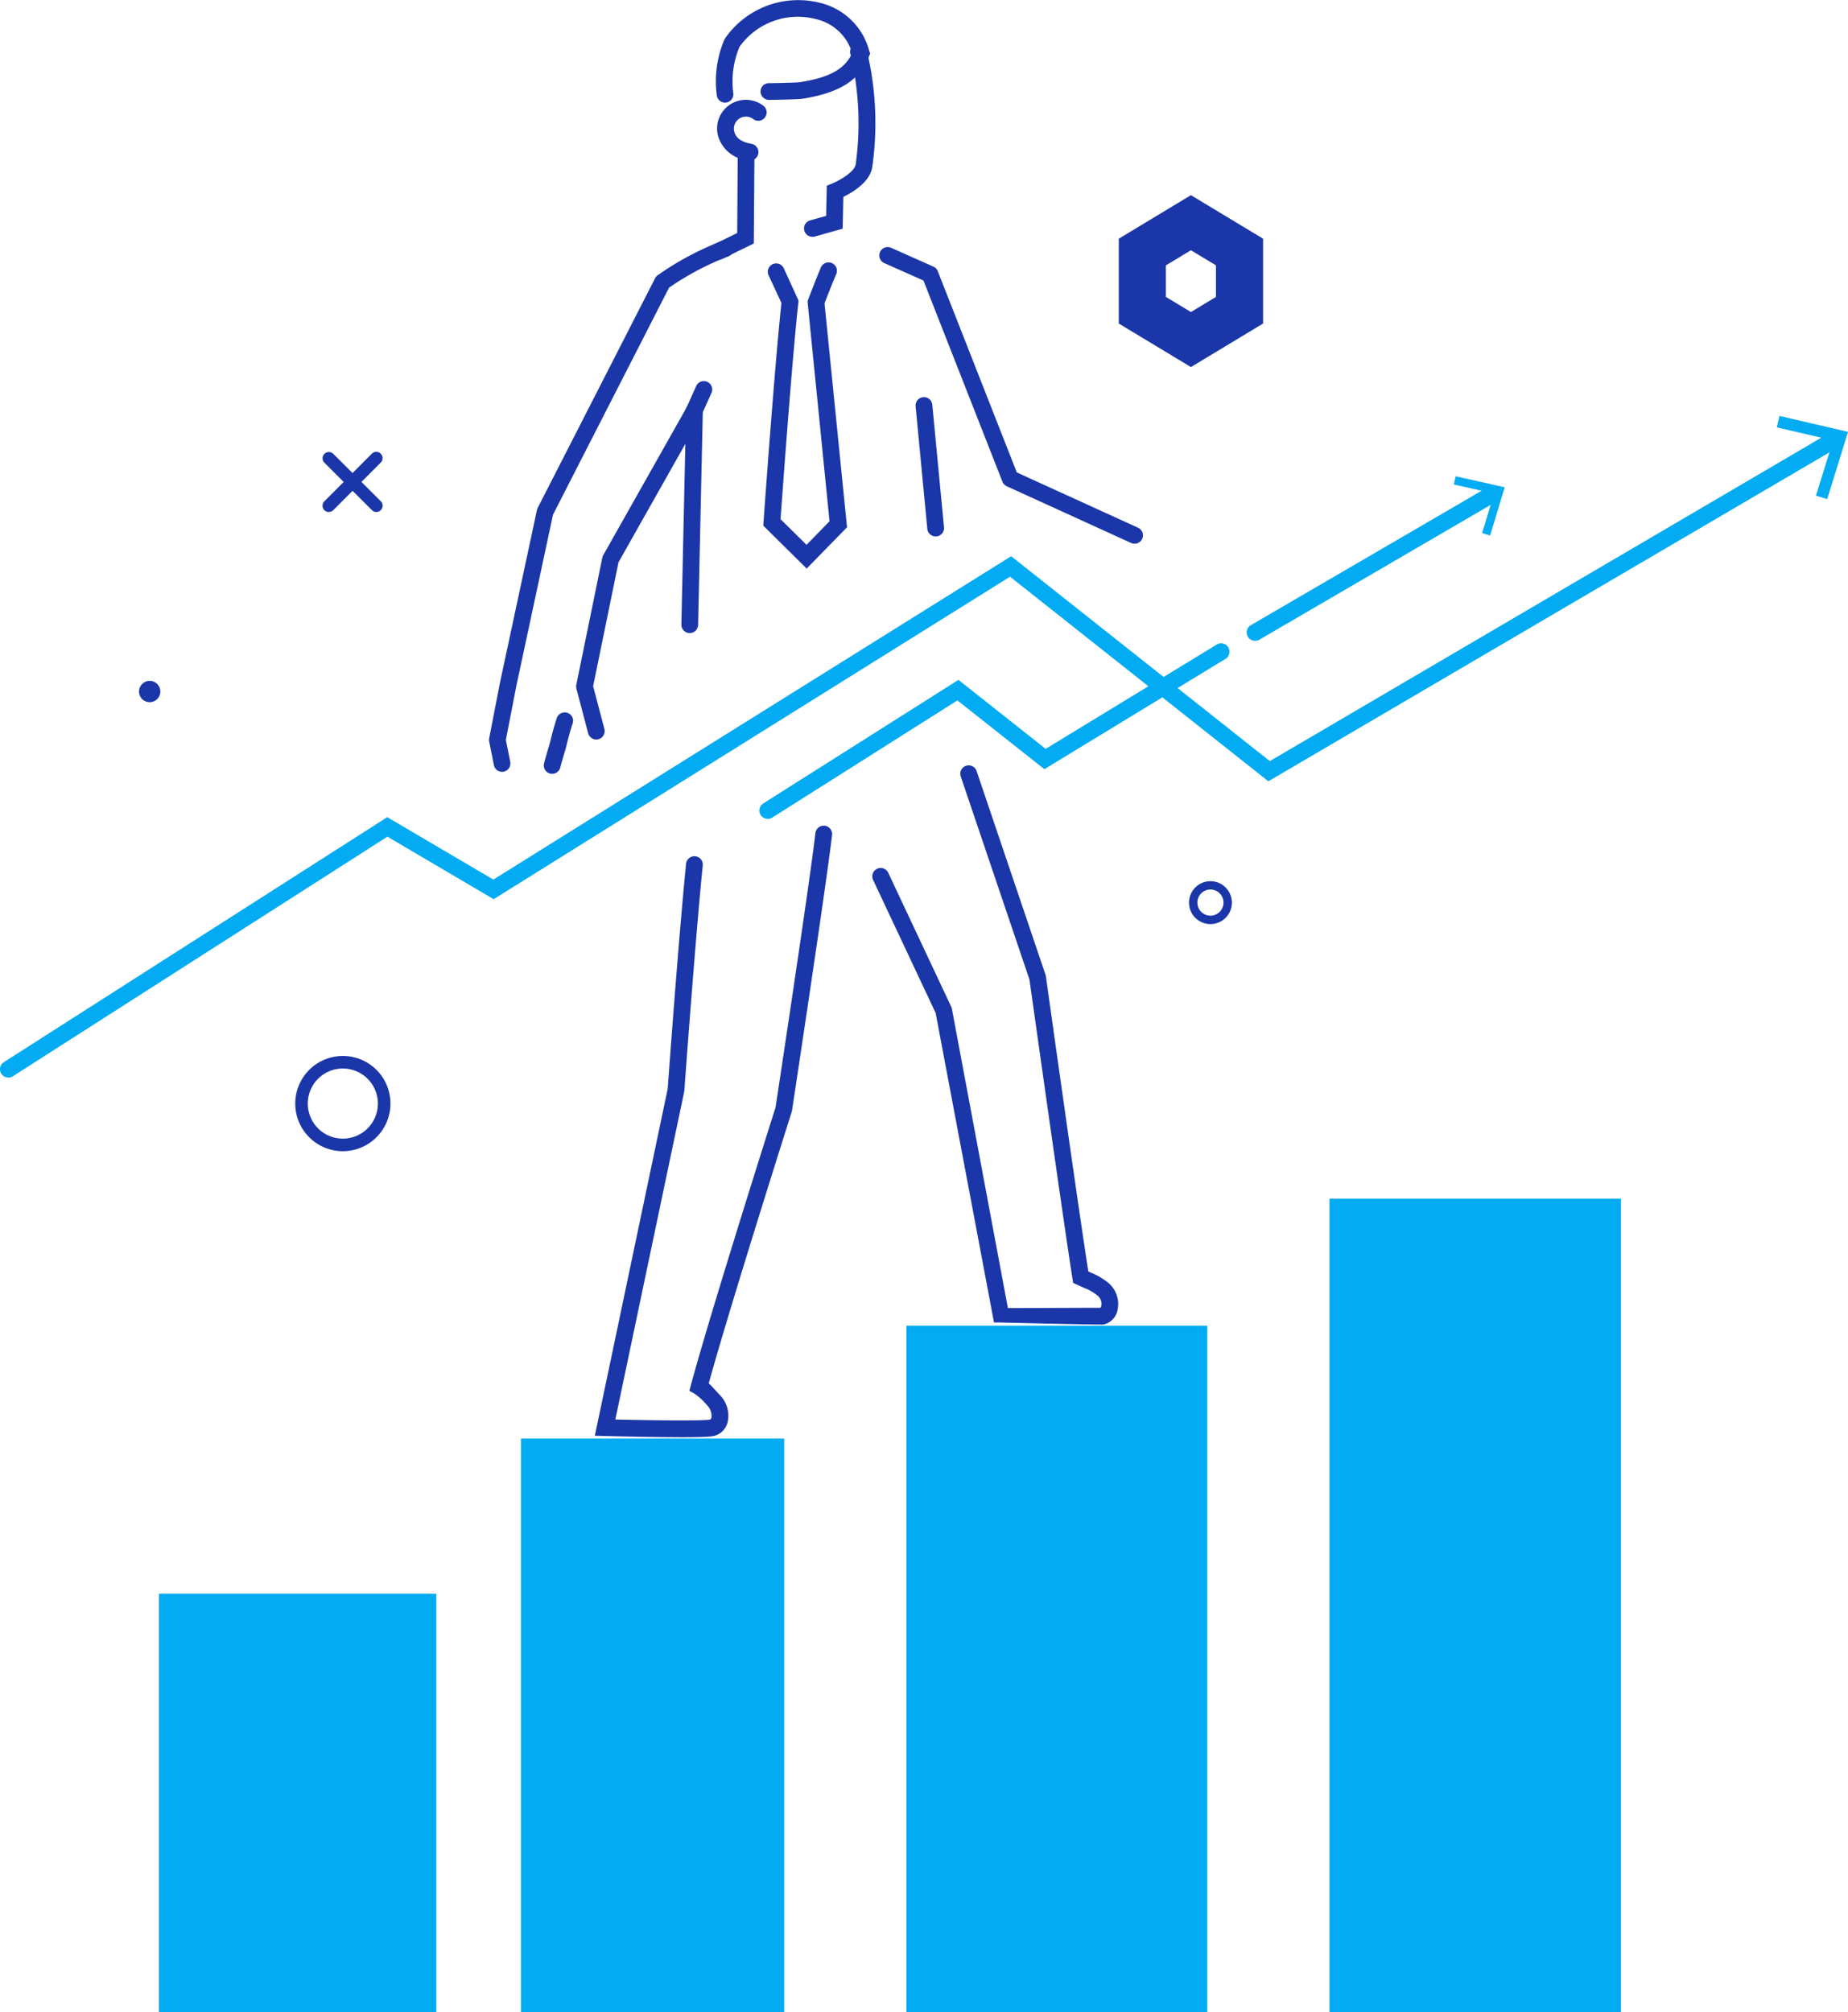<svg xmlns="http://www.w3.org/2000/svg" xmlns:xlink="http://www.w3.org/1999/xlink" width="117.67" height="128.09" viewBox="0 0 117.67 128.09">
  <defs>
    <clipPath id="clip-path">
      <rect id="長方形_38" data-name="長方形 38" width="117.674" height="128.087" fill="none"/>
    </clipPath>
    <clipPath id="clip-Web_1920_1">
      <rect width="117.67" height="128.09"/>
    </clipPath>
  </defs>
  <g id="Web_1920_1" data-name="Web 1920 – 1" clip-path="url(#clip-Web_1920_1)">
    <g id="グループ_36" data-name="グループ 36">
      <g id="グループ_35" data-name="グループ 35" clip-path="url(#clip-path)">
        <path id="パス_72" data-name="パス 72" d="M165.127,75.312l-2.764-2.733.018-.245c.007-.1.7-9.844,1.139-13.931l-.83-1.785a.533.533,0,0,1,.992-.393l.928,2.03-.014.132c-.4,3.634-1.019,12.216-1.132,13.779l1.653,1.635,1.465-1.5-1.4-14,.042-.117c0-.008.419-1.1.8-2.024a.537.537,0,0,1,.692-.3.529.529,0,0,1,.3.692c-.33.778-.658,1.624-.752,1.881l1.433,14.25Z" transform="translate(-113.763 -39.12)" fill="#1a36a8"/>
        <path id="パス_73" data-name="パス 73" d="M254.293,190.12a1.365,1.365,0,1,1,1.366-1.365,1.367,1.367,0,0,1-1.366,1.365m0-2.2a.832.832,0,1,0,.832.832.833.833,0,0,0-.832-.832" transform="translate(-177.219 -131.298)" fill="#1a36a8"/>
        <path id="パス_74" data-name="パス 74" d="M65.842,230.615a3.031,3.031,0,1,1,3.031-3.031,3.034,3.034,0,0,1-3.031,3.031m0-5.263a2.232,2.232,0,1,0,2.231,2.232,2.234,2.234,0,0,0-2.231-2.232" transform="translate(-44.011 -157.337)" fill="#1a36a8"/>
        <path id="パス_75" data-name="パス 75" d="M30.255,144.795a.678.678,0,1,1-.679.678.678.678,0,0,1,.679-.678" transform="translate(-20.723 -101.454)" fill="#1a36a8"/>
        <path id="パス_76" data-name="パス 76" d="M265.735,113.2a.533.533,0,0,1-.275-.994l15.1-8.793a.533.533,0,1,1,.537.922L266,113.132a.533.533,0,0,1-.262.072" transform="translate(-185.814 -72.411)" fill="#03abf2"/>
        <path id="パス_77" data-name="パス 77" d="M311.57,105.059l-.511-.154.764-2.516-2.566-.578.118-.521,3.123.7Z" transform="translate(-216.687 -70.972)" fill="#03abf2"/>
        <path id="パス_78" data-name="パス 78" d="M.534,132.632a.533.533,0,0,1-.275-.99l24.4-15.586,6.756,3.974L64.385,99.446l16.47,13.042,35.85-21.018a.534.534,0,0,1,.531.926L80.76,113.772,64.313,100.749l-32.88,20.528-6.766-3.98L.809,132.556a.531.531,0,0,1-.275.077" transform="translate(0 -64.04)" fill="#03abf2"/>
        <path id="パス_79" data-name="パス 79" d="M381.176,93.743l-.714-.221,1.093-3.514-3.586-.833.17-.728,4.366,1.016Z" transform="translate(-264.832 -61.972)" fill="#03abf2"/>
        <path id="パス_80" data-name="パス 80" d="M162.076,147.982a.533.533,0,0,1-.286-.984l12.426-7.864,5.553,4.391,10.9-6.641a.533.533,0,0,1,.549.914l-11.53,7.021-5.539-4.379-11.787,7.46a.529.529,0,0,1-.285.083" transform="translate(-113.188 -95.857)" fill="#03abf2"/>
        <path id="パス_81" data-name="パス 81" d="M123.837,107.018a.534.534,0,0,1-.516-.4l-.748-2.844a.524.524,0,0,1-.006-.243l1.657-8.092a.542.542,0,0,1,.058-.155l5.341-9.46a.533.533,0,0,1,1,.274l-.3,13.623a.533.533,0,1,1-1.066-.023l.253-11.5-4.256,7.538-1.616,7.888.717,2.724a.533.533,0,0,1-.38.651.551.551,0,0,1-.136.017" transform="translate(-85.871 -59.945)" fill="#1a36a8"/>
        <path id="パス_82" data-name="パス 82" d="M116.213,155.4a.533.533,0,0,1-.52-.654c.073-.316.312-1.107.353-1.24s.222-.941.459-1.653a.533.533,0,0,1,1.012.337c-.238.716-.433,1.564-.436,1.573s-.006.025-.01.037c-.075.245-.281.936-.34,1.187a.533.533,0,0,1-.519.413" transform="translate(-81.053 -106.142)" fill="#1a36a8"/>
        <path id="パス_83" data-name="パス 83" d="M104.858,84.9a.533.533,0,0,1-.522-.429l-.3-1.5a.531.531,0,0,1,0-.206l.7-3.6,2.341-10.931a.539.539,0,0,1,.047-.131l7.476-14.62a.532.532,0,0,1,.16-.188,18.745,18.745,0,0,1,4.17-2.215.533.533,0,0,1,.36,1,17.892,17.892,0,0,0-3.8,2L108.1,68.53l-2.324,10.852-.678,3.487.279,1.394a.535.535,0,0,1-.523.638" transform="translate(-72.888 -35.77)" fill="#1a36a8"/>
        <path id="パス_84" data-name="パス 84" d="M203.3,71.424a.535.535,0,0,1-.221-.048l-7.914-3.608a.535.535,0,0,1-.275-.29l-5.03-12.807-2.495-1.109a.533.533,0,1,1,.433-.975l2.695,1.2a.533.533,0,0,1,.28.292l5.032,12.809,7.717,3.518a.533.533,0,0,1-.222,1.019" transform="translate(-131.06 -36.815)" fill="#1a36a8"/>
        <path id="パス_85" data-name="パス 85" d="M196.043,93.32a.533.533,0,0,1-.53-.483l-.745-7.8a.533.533,0,0,1,1.062-.1l.745,7.8a.533.533,0,0,1-.48.581l-.051,0" transform="translate(-136.467 -59.173)" fill="#1a36a8"/>
        <path id="パス_86" data-name="パス 86" d="M193.3,198.211l-3.716-19.7-3.983-8.472a.533.533,0,1,1,.965-.454l4.041,8.595.012.067,3.565,19.045c1.25,0,4.781-.017,5.9-.018a.473.473,0,0,0,.061-.257.711.711,0,0,0-.309-.564,3.181,3.181,0,0,0-.8-.446c-.12-.055-.264-.121-.441-.2l-.257-.119-.044-.281c-.631-4.007-2.6-18.077-2.738-19.03l-4.375-12.927a.533.533,0,0,1,1.01-.342l4.407,13.022.007.05c.02.146,2,14.311,2.7,18.781l.176.081a4.207,4.207,0,0,1,.994.563,1.765,1.765,0,0,1,.692,1.8,1.157,1.157,0,0,1-.876.928l-.095.009c-1.184,0-6.457-.13-6.457-.13Z" transform="translate(-130.007 -114.028)" fill="#1a36a8"/>
        <path id="パス_87" data-name="パス 87" d="M131.958,214.506c-1.893,0-4.388-.065-4.787-.076l-.639-.017,4.64-22.084c.047-.646.7-9.645,1.171-14.325a.533.533,0,1,1,1.061.107c-.484,4.817-1.164,14.237-1.171,14.331l-.01.071-4.385,20.867c1.883.044,5.333.1,6.022.007.051-.006.087-.08.1-.15a.926.926,0,0,0-.2-.669,4.419,4.419,0,0,0-.848-.813l-.362-.2.108-.4c1.249-4.614,5.13-16.848,5.383-17.647.113-.747,1.7-11.2,2.326-15.817.1-.726.169-1.277.21-1.637a.533.533,0,1,1,1.06.12c-.042.373-.112.917-.214,1.661-.648,4.773-2.317,15.764-2.334,15.875l-.019.081c-.04.125-3.909,12.306-5.285,17.286.177.156.542.571.648.685a1.879,1.879,0,0,1,.568,1.721,1.176,1.176,0,0,1-1.017.966c-.323.045-1.1.06-2.026.06" transform="translate(-88.657 -123.022)" fill="#1a36a8"/>
        <path id="パス_88" data-name="パス 88" d="M171.577,21.534a.533.533,0,0,1-.143-1.047l1.016-.283.041-1.923.326-.132c.58-.236,1.464-.79,1.514-1.227A19.087,19.087,0,0,0,174,9.911a.533.533,0,0,1,1.019-.314,19.709,19.709,0,0,1,.374,7.446c-.112.981-1.239,1.654-1.848,1.95l-.044,2.026-1.778.5a.536.536,0,0,1-.144.02" transform="translate(-119.846 -6.461)" fill="#1a36a8"/>
        <path id="パス_89" data-name="パス 89" d="M152.861,6.532a.534.534,0,0,1-.523-.431,6.759,6.759,0,0,1,.474-3.567l.04-.078a5.662,5.662,0,0,1,6.031-2.28,4.258,4.258,0,0,1,3.151,3.04l.066.187-.073.185c-.59,1.5-1.841,2.308-4.184,2.69-.351.058-1.88.076-2.184.08a.539.539,0,0,1-.539-.528.533.533,0,0,1,.528-.538c.852-.009,1.841-.036,2.022-.066,1.867-.305,2.812-.83,3.287-1.847a3.141,3.141,0,0,0-2.338-2.17,4.556,4.556,0,0,0-4.838,1.771,5.685,5.685,0,0,0-.4,2.916.533.533,0,0,1-.421.626.57.57,0,0,1-.1.01" transform="translate(-106.693 0)" fill="#1a36a8"/>
        <path id="パス_90" data-name="パス 90" d="M151.574,38.293a.533.533,0,0,1-.234-1.013l1.429-.7.037-5.017a.533.533,0,0,1,.533-.529h0a.534.534,0,0,1,.529.537l-.042,5.678-2.023.985a.527.527,0,0,1-.233.054" transform="translate(-105.829 -21.748)" fill="#1a36a8"/>
        <path id="パス_91" data-name="パス 91" d="M154.636,25.1a.536.536,0,0,1-.094-.008,2.186,2.186,0,0,1-1.931-1.518,1.832,1.832,0,0,1,2.875-1.959.533.533,0,0,1-.648.847.766.766,0,0,0-1.2.818c.073.256.267.614,1.094.762a.533.533,0,0,1-.093,1.058" transform="translate(-106.88 -14.884)" fill="#1a36a8"/>
        <path id="パス_92" data-name="パス 92" d="M145.469,84.116a.533.533,0,0,1-.486-.752l.9-2a.533.533,0,0,1,.972.438l-.9,2a.533.533,0,0,1-.486.314" transform="translate(-101.552 -56.792)" fill="#1a36a8"/>
        <path id="パス_93" data-name="パス 93" d="M69.012,99.922a.4.4,0,0,1-.283-.682l3.022-3.031a.4.4,0,0,1,.567.565L69.3,99.8a.4.4,0,0,1-.283.118" transform="translate(-48.075 -67.329)" fill="#1a36a8"/>
        <path id="パス_94" data-name="パス 94" d="M72.029,99.927a.4.4,0,0,1-.283-.117l-3.03-3.023a.4.4,0,0,1,.565-.566l3.03,3.023a.4.4,0,0,1-.282.683" transform="translate(-48.065 -67.338)" fill="#1a36a8"/>
        <path id="パス_95" data-name="パス 95" d="M246.1,56.551l-4.594-2.771v-5.4l4.594-2.771,4.595,2.771v5.4Zm-1.594-4.465,1.594.962,1.595-.962V50.077l-1.595-.962-1.594.962Z" transform="translate(-170.269 -33.186)" fill="#1a36a8"/>
        <rect id="長方形_34" data-name="長方形 34" width="16.762" height="36.518" transform="translate(33.17 91.569)" fill="#03abf2"/>
        <rect id="長方形_35" data-name="長方形 35" width="18.558" height="51.784" transform="translate(84.655 76.303)" fill="#03abf2"/>
        <rect id="長方形_36" data-name="長方形 36" width="19.157" height="43.702" transform="translate(57.715 84.385)" fill="#03abf2"/>
        <rect id="長方形_37" data-name="長方形 37" width="17.66" height="26.64" transform="translate(10.122 101.447)" fill="#03abf2"/>
      </g>
    </g>
  </g>
</svg>
